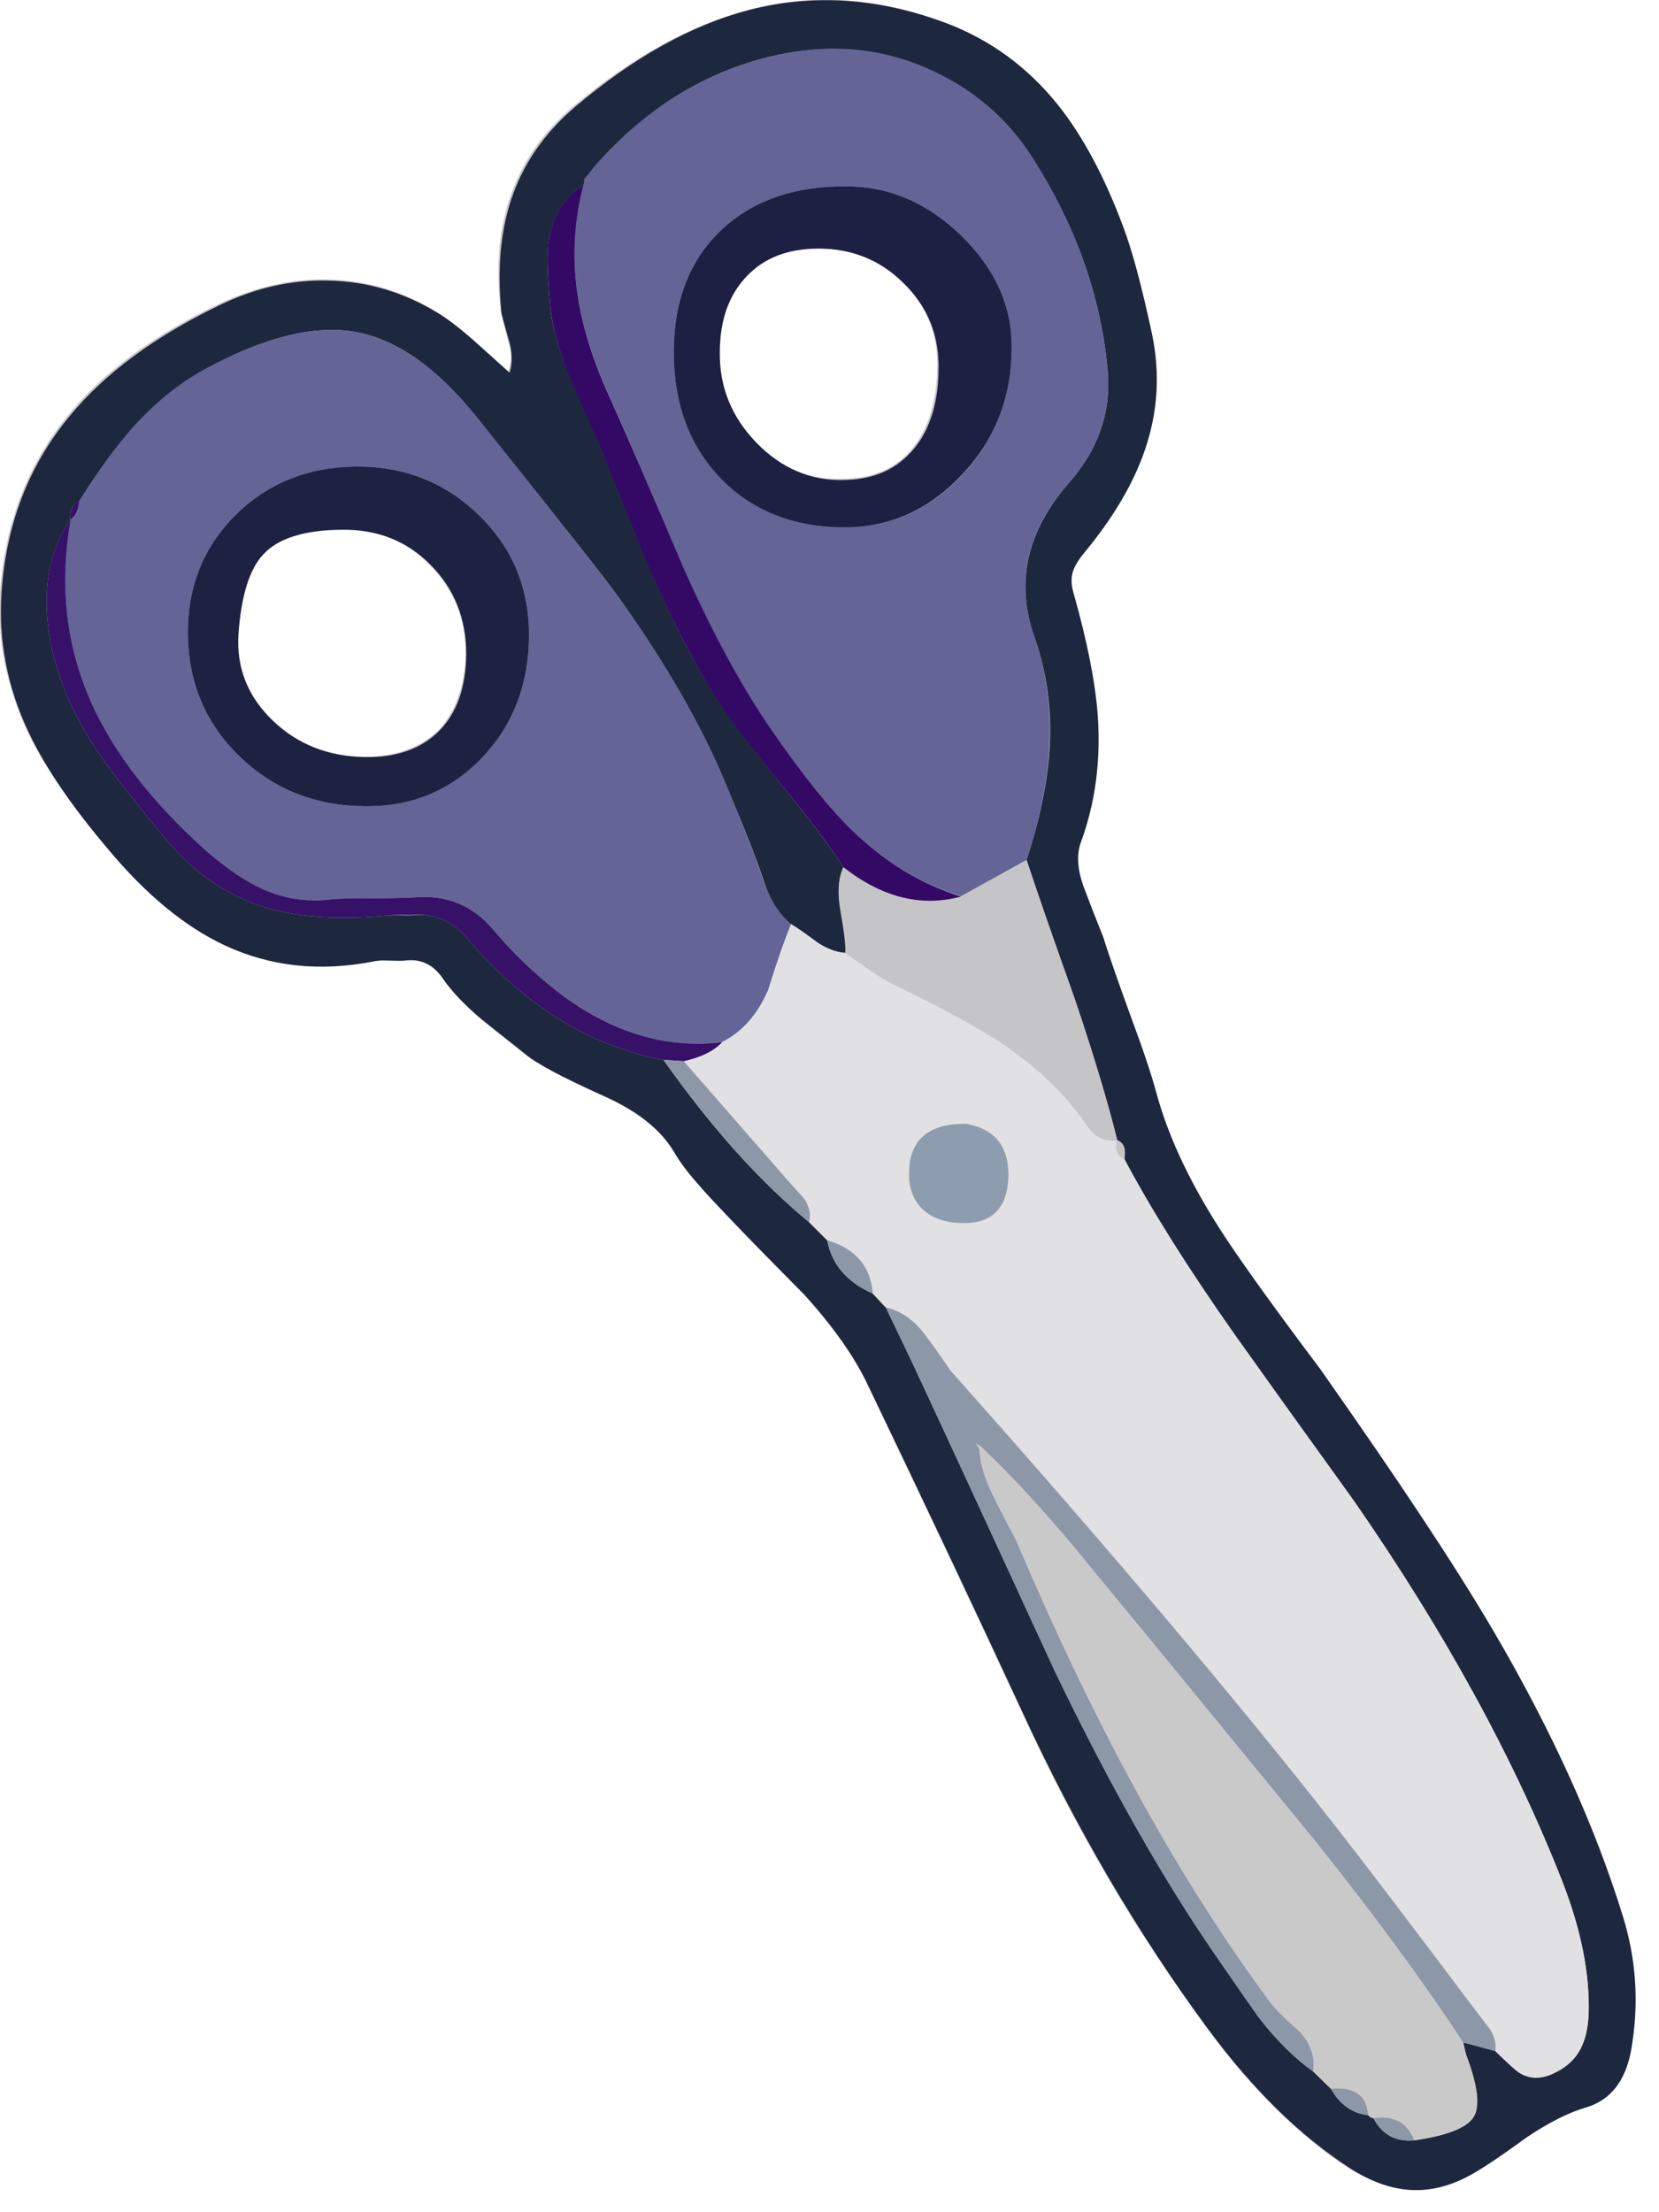 <svg xmlns="http://www.w3.org/2000/svg" xmlns:xlink="http://www.w3.org/1999/xlink" width="57" height="76" preserveAspectRatio="none"><defs><path id="a" fill="#C5C5C7" d="M45.3 47q-2.2-2.95-3.2-4.5-1.75-2.65-2.4-4.95-.25-1-.9-2.7-.7-1.85-.95-2.7-.4-1.05-.6-1.6-.4-.95-.15-1.6.75-2.05.6-4.35-.15-1.75-.85-4.25-.15-.4 0-.75.05-.25.35-.65 1.5-1.75 2.05-3.45.7-2 .3-4.05-.55-2.45-1-3.7Q37.6 5.2 36.3 3.6 34.75 1.65 32.5.8 29-.55 25.7.35q-2.95.75-6 3.3-1.6 1.35-2.2 3.2-.55 1.65-.3 3.85 0 .05.25 1 .2.6 0 1.1-.8-.75-1.15-1.1-.7-.6-1.25-.95-1.75-1.1-3.75-1.15-1.9-.05-3.8.85-3.35 1.6-5.15 3.8Q.25 16.8 0 20.35q-.15 2.45.95 4.8.85 1.75 2.75 4 1.95 2.35 4 3.3 2.35 1.1 5.1.55.2-.05.55 0h.55q.8-.15 1.3.6.45.65 1.3 1.4l1.5 1.2q.55.45 2.7 1.45 1.75.75 2.45 1.9.3.55.85 1.15.25.3 1 1.1.85.9 2.6 2.65 1.45 1.6 2.15 3 3.05 6.4 5.35 11.35 2.7 5.9 6.35 10.85 2.3 3.15 4.9 4.85 1.1.65 2.1.7 1.05.05 2.1-.55.65-.35 1.85-1.25 1.15-.75 2.05-1.05 1.35-.4 1.6-2.25.3-2.15-.3-4.25-1.45-4.7-4.5-9.85-1.9-3.25-5.95-9M24.7 12.1q0-1.65.9-2.6.9-1 2.5-1 1.7 0 2.9 1.2 1.2 1.15 1.2 2.8 0 1.85-.85 2.9t-2.45 1.05q-1.65.05-2.95-1.25-1.25-1.3-1.25-3.1M8.15 21.75q.15-1.95.85-2.7.75-.85 2.7-.85 1.85-.05 3.05 1.2Q16 20.65 16 22.45q-.05 1.7-.95 2.65-.95.9-2.55.9-1.9-.05-3.15-1.25-1.3-1.25-1.2-3"/><path id="b" fill="#1D283F" d="M662.15 288.6q2.25-6.4.85-13.05-1.7-7.95-3.2-11.9-3.1-8.3-7.2-13.45-5-6.25-12.3-9.05-11.25-4.25-21.95-1.5-9.55 2.5-19.3 10.75-5.15 4.4-7.1 10.35-1.75 5.35-1.05 12.45 0 .15.85 3.15.55 1.95.05 3.5-2.6-2.35-3.85-3.45-2.25-2-3.9-3.05-5.75-3.55-12.2-3.7-6.15-.2-12.15 2.7-10.8 5.2-16.65 12.3-6.8 8.2-7.55 19.55-.55 8 3 15.5 2.7 5.75 8.8 12.95 6.3 7.55 12.9 10.65 7.6 3.55 16.5 1.8.6-.15 1.75-.1 1.25.05 1.75 0 2.65-.35 4.25 2.05 1.45 2.1 4.25 4.45 1.6 1.3 4.85 3.85 1.75 1.55 8.7 4.65 5.65 2.55 7.8 6.25 1 1.7 2.8 3.7.75.9 3.25 3.5 2.75 2.9 8.4 8.6 4.65 5.15 6.85 9.65 9.95 20.7 17.3 36.6 8.8 19.1 20.45 34.95 7.5 10.2 15.95 15.65 3.45 2.2 6.75 2.35 3.35.15 6.75-1.8 2.1-1.2 6-4.05 3.65-2.45 6.55-3.3 4.4-1.3 5.15-7.25 1.05-7-1-13.75-4.65-15.15-14.4-31.8-6.15-10.5-19.25-29.1-7.1-9.45-10.4-14.4-5.65-8.55-7.7-16.1-.85-3.15-2.9-8.65-2.2-6.05-3-8.65-1.4-3.5-2.05-5.25-1.2-3.1-.45-5.2 2.4-6.5 1.9-14-.4-5.6-2.7-13.7-.4-1.35-.05-2.4.3-.9 1.25-2.05 4.75-5.75 6.65-11.2M650 256.45q7.05 11.2 8.1 23.3.55 6.8-4.3 12.3-7 8-3.85 17.05 2.1 5.85 1.7 12.45-.35 5.6-2.55 12.3 1.7 5.2 5.35 15.45 3.1 9.15 4.7 15.6.65.3.8.95.1.4 0 1.2 4.4 8.3 12.15 19.3 4.4 6.2 13.3 18.55 15.05 21.7 23.1 42.2 3.05 7.85 2.9 14.55-.1 2.5-.95 4.05-.95 1.75-3.1 2.7-2 .9-3.65-.15-.45-.25-2.65-2.4l-3.55-.95q.25 1.2.35 1.45 1.9 5 .8 6.8t-6.6 2.6q-3.1.25-4.5-2.45-.4-.1-.6-.35-2.65-.3-4.1-2.9l-2-1.95q-3.05-2.15-6-5.95-.8-1.1-4.8-6.9-8.8-12.75-17.8-31.45-10.05-21.85-15.15-32.8-.35-.85-3.6-7.55l-1.45-1.55q-4.3-1.9-5.05-5.9l-2-2q-8.25-6.8-16.15-18-12.3-2.3-21.85-13.6-2.5-2.85-6.2-2.4-1.65-.05-2.5 0-7.85.75-13.25-.8-6.55-1.9-11.3-7.6-6.05-7.25-8.25-10.75-3.95-6.3-4.8-12.55-.95-7.35 2.45-12.2l-.05.05q-.1-1.55 1-2.05 3.2-5.1 6-8.2 3.65-4.05 7.9-6.4 9.7-5.3 16.5-4.2 7 1.15 13.7 9.55 12.9 16.1 15.4 19.5 8.2 11.4 12.35 21.55 3.05 7.25 4 10.2 1 3.2 3.05 4.9 1 .6 2.8 1.95 1.7 1.1 3.25 1.2.1-1.05-.55-4.75-.55-2.9.3-4.75-2.05-3.2-6.95-9.25-4.85-6-7-9.35-3.7-5.7-7.15-13.65-1.4-3.2-5.75-14.25-2.3-5.1-3.4-7.7-1.95-4.55-2.25-8.05-.5-5.2-.15-7.2.6-3.9 3.85-6.2.15-.25.1-.55l1.05-1.35q7.8-8.95 18.1-11.9 9.85-2.8 18.45.8 7.95 3.35 12.3 10.45"/><path id="c" fill="#E1E1E3" d="M672.1 386.35q-7.75-11.05-12.15-19.35-1.229-.59-.85-2.1-1.955.342-3.35-1.7-3.5-5.15-9.65-9.2-3.7-2.45-11.75-6.35-1.1-.55-2.7-1.65-2.35-1.65-2.65-1.85-1.55-.1-3.2-1.25-1.8-1.35-2.8-1.95-1 2.35-2.55 7.3-1.75 4.1-5.15 5.8-1.25 1.45-4.2 2.1l11.6 13.3q.6.65 1.75 1.95.85 1.25.55 2.6l2 2q4.7 1.35 5.05 5.9l1.45 1.55q2.4.5 4.25 2.9 1.05 1.35 2.95 4.1 26.1 29.3 42.65 50.5 5.3 6.8 15.65 20.55 1.45 1.9 1.5 1.95.7 1.2.55 2.4 2.15 2.1 2.65 2.4 1.65 1 3.65.15 2.15-.95 3.1-2.7.85-1.55.95-4.05.2-6.55-2.9-14.55-8.05-20.5-23.1-42.2-8.9-12.35-13.3-18.55m-29.65-23.25q5 .85 4.6 6.4-.2 2.55-1.8 3.7-1.5 1.1-4 .85-2.65-.25-4-1.85t-1.15-4.2q.35-5 6.35-4.9"/><path id="d" fill="#646497" d="M653.8 292.05q4.85-5.5 4.3-12.3-1.05-12.15-8.1-23.35-4.35-7.1-12.3-10.45-8.6-3.6-18.45-.75-10.25 2.9-18.1 11.85-.7.95-1.1 1.35.1.35-.05.55-1.55 5.9-.7 11.95.75 5.4 3.6 11.65 2.85 6.3 8.15 18.95 4.95 11.05 9.9 18.2 5.15 7.35 8.9 10.95 5.45 5.25 12 7.2l7.25-4q2.2-6.75 2.5-12.35.4-6.6-1.65-12.45-3.15-9.1 3.85-17M610 277.4q.05-8.35 5.2-13.3 5.2-4.95 13.9-4.9 7.15 0 12.8 5.5 5.65 5.55 5.55 12.5-.05 8.25-5.6 14.1-5.55 5.8-13.2 5.7-8.35-.15-13.5-5.55-5.2-5.45-5.15-14.05"/><path id="e" fill="#646497" d="M588.2 284.8q-6.75-8.35-13.75-9.5-6.75-1.1-16.5 4.2-4.25 2.35-7.9 6.4-2.7 3.05-5.95 8.2-.1 1.55-1 2.05v-.05q-1.9 11 2.45 20.55 3.8 8.4 12.75 16.3 3.3 2.9 6.1 4.15 3.55 1.55 7.35 1.15 1.7-.2 4.75-.15 3.3 0 4.75-.1 5.3-.45 8.75 3.6 3.15 3.7 6.8 6.6 8.9 7 18.5 5.85 3.4-1.7 5.15-5.8 1.55-4.95 2.55-7.3-2-1.65-3.1-4.9-.7-2.15-1.9-5.1-1.35-3.4-2.05-5.1-4.1-10.1-12.4-21.55-2.2-3-15.35-19.5m-13.45 5.45q8.05-.05 13.6 5.35 5.6 5.4 5.6 13.3 0 8.15-5.2 13.55-5.2 5.45-12.95 5.45-8.25-.05-13.9-5.5t-5.75-13.5q-.1-7.85 5.2-13.2 5.35-5.35 13.4-5.45"/><path id="f" fill="#C9C9CA" d="M681.05 442.45q-11.75-14.3-17.65-21.5-6.15-7.6-9.3-11.35-5.45-6.4-10-10.75l-.25.25q.1 2.3 1.55 5.2.8 1.65 2.5 4.9 6.4 14.9 12.6 26.4 7.35 13.75 15.55 24.8.9 1.2 3.3 3.3 1.85 2 1.5 4.4l2 1.95q3.8-.4 4.1 2.9.2.25.6.35 3.4-.5 4.5 2.45 5.5-.8 6.6-2.6 1.1-1.75-.8-6.8-.1-.25-.35-1.45-6.55-10-16.45-22.45"/><path id="g" fill="#8C97A8" d="M654.1 409.65q.35.45 9.3 11.3 5.9 7.2 17.65 21.55 9.95 12.45 16.45 22.4l3.55.95q.15-1.2-.55-2.35l-1.5-1.95q-10.35-13.8-15.65-20.6-16.75-21.35-42.65-50.45-1.9-2.8-2.95-4.15-1.85-2.4-4.25-2.9l3.6 7.55q5.1 10.95 15.15 32.8 9 18.7 17.8 31.45 4 5.8 4.8 6.9 2.95 3.8 6 5.95.35-2.4-1.5-4.4-2.4-2.1-3.3-3.3-8.2-11.1-15.55-24.75-6.25-11.55-12.6-26.45-1.7-3.2-2.5-4.85-1.45-2.9-1.55-5.2l-.35-.65.6.4q4.6 4.35 10 10.75"/><path id="h" fill="#C5C5C7" d="M655.75 363.25q1.35 2 3.4 1.65-1.6-6.45-4.7-15.65-3.65-10.25-5.35-15.4l-7.25 4.05q-3.5.95-6.9 0-3-.85-6.15-3.25-.85 1.8-.35 4.75.65 3.65.55 4.75.3.2 2.65 1.85 1.6 1.1 2.7 1.65 8.05 3.9 11.75 6.35 6.15 4.05 9.65 9.25"/><path id="i" fill="#340966" d="M602.9 282.6q-2.85-6.25-3.6-11.65-.85-6.05.7-11.95-3.25 2.25-3.85 6.15-.35 2 .15 7.2.3 3.5 2.2 8.1 1.1 2.6 3.4 7.7 4.25 10.75 5.75 14.25 3.5 7.9 7.15 13.65 2.1 3.3 7 9.3t7 9.3q6.45 5.05 13.05 3.25-6.55-2-12-7.25-3.75-3.6-8.85-10.95-4.95-7.1-9.9-18.15-5.35-12.65-8.2-18.95"/><path id="j" fill="#371068" d="M540.7 308.3q.85 6.25 4.8 12.55 2.2 3.5 8.25 10.75 4.75 5.7 11.3 7.6 5.4 1.55 13.25.8.85-.1 2.5-.05 3.75-.35 6.2 2.45 9.55 11.3 21.85 13.6l2.25.15q2.9-.65 4.25-2.1-9.65 1.15-18.55-5.85-3.65-2.9-6.8-6.6-3.4-4.05-8.75-3.6-1.45.1-4.75.1-3.05-.05-4.75.15-3.8.4-7.3-1.15-2.8-1.25-6.15-4.15-8.95-7.95-12.75-16.3-4.35-9.55-2.4-20.55-3.4 4.8-2.45 12.2"/><path id="k" fill="#8C97A8" d="M608.85 356q8.05 11.35 16.15 18 .3-1.35-.55-2.6-1.15-1.3-1.75-1.95l-11.6-13.3z"/><path id="l" fill="#8C97A8" d="M627 376q.75 4 5.05 5.9-.35-4.5-5.05-5.9"/><path id="m" fill="#8C97A8" d="M682.85 470.05q1.45 2.6 4.1 2.9-.25-3.3-4.1-2.9"/><path id="n" fill="#8C97A8" d="M687.55 473.3q1.4 2.7 4.5 2.45-1.1-2.95-4.5-2.45"/><path id="o" fill="#371068" d="M544.1 294.05q-1.1.6-1 2.1.9-.55 1-2.1"/><path id="p" fill="#C5C5C7" d="M659.95 367q.1-.8 0-1.2-.15-.65-.8-.9-.45 1.5.8 2.1"/><path id="q" fill="#8D9DAF" d="M642.45 363.1q-6-.1-6.35 4.9-.2 2.6 1.15 4.2t4 1.85q5.35.5 5.8-4.55.4-5.45-4.6-6.4"/><path id="r" fill="#1E2043" d="M641.9 264.7q-5.65-5.5-12.8-5.5-8.7-.05-13.9 4.9-5.15 4.95-5.2 13.3-.05 8.6 5.1 14.05 5.15 5.4 13.5 5.55 7.7.1 13.25-5.75 5.55-5.8 5.6-14.05.1-6.95-5.55-12.5m-23.85 4.5q2.9-3.1 8-3.1 5.5 0 9.35 3.75 3.9 3.75 3.95 9.15.05 5.95-2.75 9.3-2.8 3.4-7.85 3.45-5.45.1-9.55-4.1-4.15-4.25-4.1-10 0-5.35 2.95-8.45"/><path id="s" fill="#1E2242" d="M588.35 295.6q-5.55-5.4-13.6-5.35-8.05.1-13.4 5.45-5.3 5.35-5.2 13.2.1 8.05 5.75 13.5t13.9 5.5q7.75.05 12.95-5.4t5.2-13.6q0-7.9-5.6-13.3m-22.75 22.85q-4.2-4-3.85-9.6.45-6.35 2.7-8.8 2.45-2.75 8.8-2.8 5.95-.05 9.85 3.95 3.9 3.95 3.9 9.85-.05 5.5-3 8.5-3 3-8.3 2.9-6-.1-10.1-4"/><path id="t" fill="#C9C9CA" d="m643.85 399.15.25-.25-.6-.4z"/></defs><use xlink:href="#a"/><use xlink:href="#b" transform="matrix(.31 0 0 .31 -165.95 -73.95)"/><use xlink:href="#c" transform="matrix(.31 0 0 .31 -165.95 -73.95)"/><use xlink:href="#d" transform="matrix(.31 0 0 .31 -165.95 -73.95)"/><use xlink:href="#e" transform="matrix(.31 0 0 .31 -165.95 -73.95)"/><use xlink:href="#f" transform="matrix(.31 0 0 .31 -165.95 -73.95)"/><use xlink:href="#g" transform="matrix(.31 0 0 .31 -165.95 -73.95)"/><use xlink:href="#h" transform="matrix(.31 0 0 .31 -165.95 -73.95)"/><use xlink:href="#i" transform="matrix(.31 0 0 .31 -165.95 -73.95)"/><use xlink:href="#j" transform="matrix(.31 0 0 .31 -165.95 -73.95)"/><use xlink:href="#k" transform="matrix(.31 0 0 .31 -165.95 -73.95)"/><use xlink:href="#l" transform="matrix(.31 0 0 .31 -165.95 -73.95)"/><use xlink:href="#m" transform="matrix(.31 0 0 .31 -165.95 -73.95)"/><use xlink:href="#n" transform="matrix(.31 0 0 .31 -165.95 -73.95)"/><use xlink:href="#o" transform="matrix(.31 0 0 .31 -165.95 -73.95)"/><use xlink:href="#p" transform="matrix(.31 0 0 .31 -165.95 -73.95)"/><use xlink:href="#q" transform="matrix(.31 0 0 .31 -165.95 -73.95)"/><use xlink:href="#r" transform="matrix(.31 0 0 .31 -165.95 -73.95)"/><use xlink:href="#s" transform="matrix(.31 0 0 .31 -165.95 -73.95)"/><use xlink:href="#t" transform="matrix(.31 0 0 .31 -165.95 -73.95)"/></svg>
